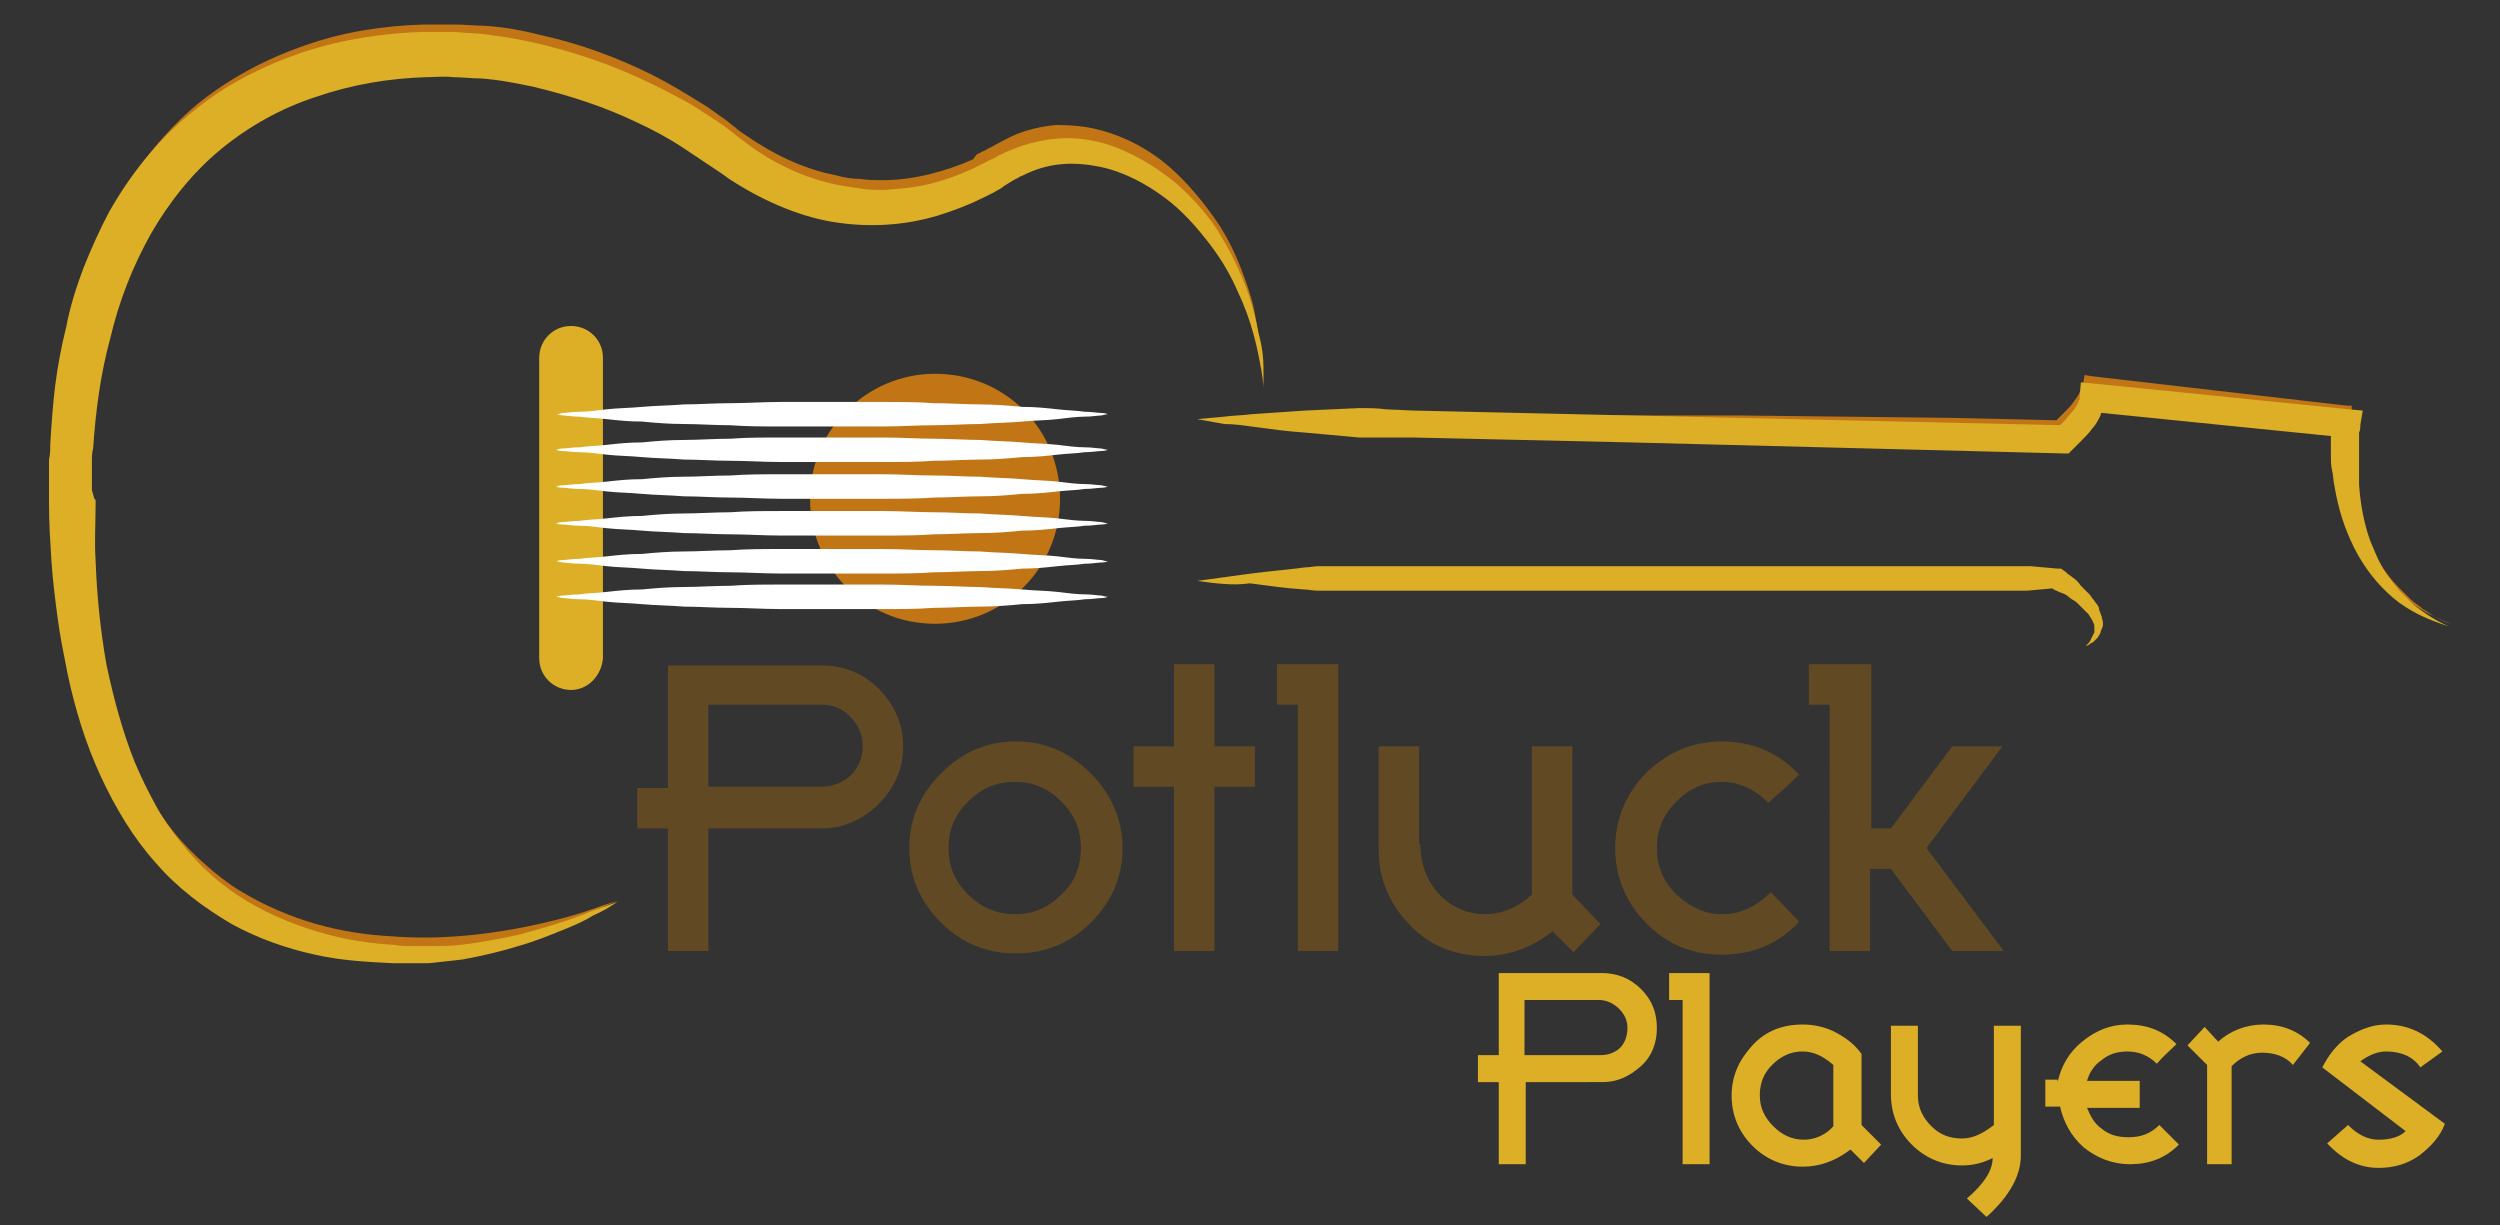 <?xml version="1.0" encoding="utf-8"?>
<!-- Generator: Adobe Illustrator 28.3.0, SVG Export Plug-In . SVG Version: 6.00 Build 0)  -->
<svg version="1.1" id="Layer_1" xmlns="http://www.w3.org/2000/svg" xmlns:xlink="http://www.w3.org/1999/xlink" x="0px" y="0px"
	 viewBox="0 0 204 100" style="enable-background:new 0 0 204 100;" xml:space="preserve">
<rect x="0" y="0" width="204" height="100" fill="#333333" stroke="none"/>
<style type="text/css">
	.st0{fill:#614A23;}
	.st1{fill:#DCAF27;}
	.st2{fill:#C27514;}
	.st3{fill:#FFFFFF;}
</style>
<path class="st0" d="M57.8,67.6v10h-3.3v-10H52v-3.3h2.5v-10H67c1.8,0,3.4,0.6,4.7,1.9s2,2.9,2,4.7c0,1.8-0.7,3.4-2,4.7
	c-1.3,1.3-2.9,2-4.7,2H57.8z M57.8,64.2H67c0.9,0,1.7-0.3,2.4-0.9c0.6-0.6,1-1.4,1-2.4c0-0.9-0.3-1.7-1-2.4c-0.7-0.7-1.4-1-2.4-1
	h-9.2V64.2z M82.9,60.5c2.4,0,4.4,0.9,6.1,2.6c1.7,1.7,2.6,3.8,2.6,6.1c0,2.4-0.9,4.4-2.6,6.1c-1.7,1.7-3.8,2.5-6.1,2.5
	s-4.4-0.8-6.1-2.5c-1.7-1.7-2.6-3.7-2.6-6.1c0-2.4,0.9-4.4,2.6-6.1C78.5,61.4,80.5,60.5,82.9,60.5z M88.2,69.2
	c0-1.5-0.5-2.7-1.6-3.8s-2.3-1.6-3.8-1.6c-1.5,0-2.7,0.5-3.8,1.6s-1.6,2.3-1.6,3.8c0,1.5,0.5,2.7,1.6,3.8c1,1,2.3,1.6,3.8,1.6
	c1.5,0,2.7-0.5,3.8-1.6C87.7,72,88.2,70.7,88.2,69.2z M99.1,60.9h3.3v3.3h-3.3v13.4h-3.3V64.2h-3.3v-3.3h3.3v-6.7h3.3V60.9z
	 M104.2,54.2h5v23.4h-3.3V57.5h-1.7V54.2z M115.9,68.9c0,1.4,0.4,2.7,1.3,3.8c1,1.2,2.4,1.9,4,1.9c1.3,0,2.6-0.5,3.8-1.6V60.9h3.3
	v12.1l2.3,2.4l-2.2,2.3l-1.7-1.7c-1.7,1.3-3.5,2-5.6,2c-2.6,0-4.8-1-6.4-2.9c-1.5-1.7-2.2-3.6-2.2-5.8v-8.4h3.3V68.9z M146.8,75.2
	c-1.6,1.8-3.8,2.7-6.3,2.7c-2.4,0-4.4-0.8-6.1-2.5c-1.7-1.7-2.6-3.8-2.6-6.2s0.9-4.5,2.6-6.2c1.7-1.6,3.7-2.5,6.1-2.5
	c2.5,0,4.6,0.9,6.3,2.7c-0.8,0.8-1.7,1.6-2.5,2.3c-1.1-1.1-2.4-1.7-3.8-1.7c-1.4,0-2.6,0.5-3.7,1.6c-1.1,1.1-1.6,2.3-1.6,3.8
	s0.5,2.7,1.6,3.8c1.1,1,2.3,1.6,3.7,1.6c1.5,0,2.8-0.6,4-1.8L146.8,75.2z M152.7,54.2v13.4h1.6l5-6.7h4.1l-6.2,8.3l6.3,8.4h-4.2
	l-5-6.7h-1.7v6.7h-3.3V57.5h-1.7v-3.3H152.7z"/>
<path class="st1" d="M124.5,88.3V95h-2.2v-6.7h-1.7v-2.2h1.7v-6.7h8.4c1.2,0,2.3,0.4,3.2,1.3c0.9,0.9,1.3,1.9,1.3,3.2
	c0,1.2-0.4,2.3-1.3,3.1s-1.9,1.3-3.1,1.3H124.5z M124.5,86.1h6.1c0.6,0,1.2-0.2,1.6-0.6c0.4-0.4,0.6-1,0.6-1.6
	c0-0.6-0.2-1.1-0.7-1.6c-0.4-0.4-1-0.7-1.6-0.7h-6.1V86.1z M136.2,79.4h3.3V95h-2.2V81.6h-1.1V79.4z M147.1,95.2
	c-1.6,0-3-0.6-4.1-1.7s-1.7-2.5-1.7-4.1c0-1.6,0.6-2.9,1.7-4.1c1.1-1.2,2.5-1.7,4.1-1.7c0.9,0,1.9,0.2,2.8,0.7c0.9,0.5,1.5,1,2,1.7
	v5.8l1.6,1.6l-1.4,1.5l-1.1-1.1C149.7,94.8,148.4,95.2,147.1,95.2z M149.6,91.9v-5c-0.8-0.7-1.6-1.1-2.5-1.1c-1,0-1.8,0.4-2.5,1.1
	c-0.7,0.7-1,1.5-1,2.5c0,1,0.4,1.8,1.1,2.5s1.5,1.1,2.5,1.1C148.1,93,149,92.6,149.6,91.9z M156.5,89.4c0,1,0.4,1.8,1.1,2.5
	c0.7,0.7,1.5,1,2.5,1c0.9,0,1.7-0.4,2.6-1.1v-8.1h2.2v10.6c0,1.6-0.9,3.3-2.8,5l-1.6-1.5c1.4-1.2,2.1-2.3,2.1-3.3
	c-0.8,0.4-1.6,0.6-2.5,0.6c-1.6,0-3-0.6-4.1-1.7c-1.1-1.1-1.7-2.5-1.7-4.1v-5.6h2.2V89.4z M167.9,88.3c0.3-1.3,0.9-2.4,2-3.3
	c1.1-0.9,2.3-1.4,3.7-1.4c1.6,0,2.9,0.5,4,1.6c-0.5,0.5-1.1,1-1.6,1.6c-0.6-0.6-1.4-1-2.4-1c-0.8,0-1.5,0.2-2.1,0.7
	c-0.6,0.4-1,1-1.2,1.7h4.3v2.2h-4.3c0.3,0.7,0.6,1.3,1.2,1.7c0.6,0.5,1.3,0.7,2.2,0.7c1,0,1.8-0.3,2.5-1l1.6,1.6
	c-1.1,1.1-2.4,1.6-4,1.6c-1.4,0-2.7-0.5-3.8-1.4c-1-0.9-1.6-2-1.9-3.3h-1.2v-2.2H167.9z M180.1,95v-8.1l-1.6-1.6l1.4-1.5l1.1,1.2
	c1-0.9,2.3-1.4,3.7-1.4c1.5,0,2.8,0.5,3.8,1.5l-1.4,1.8c-0.6-0.7-1.5-1-2.5-1c-1,0-1.8,0.4-2.5,1.1V95H180.1z M189.5,87.1
	c0.5-1,1.2-1.9,2.1-2.5c1-0.6,2-1,3.1-1c1.9,0,3.4,0.8,4.6,2.2l-1.8,1.3c-0.6-0.9-1.6-1.3-2.8-1.3c-0.7,0-1.4,0.3-2.1,0.8l6.9,5.1
	c-0.4,1.1-1.2,1.9-2.1,2.6c-1,0.7-2.1,1-3.3,1c-1.6,0-3-0.7-4.2-2l1.7-1.5c0.8,0.8,1.6,1.2,2.5,1.2s1.7-0.2,2.2-0.7L189.5,87.1z"/>
<path class="st2" d="M86.5,40.7c0,5.7-4.6,10.2-10.2,10.2c-5.7,0-10.2-4.6-10.2-10.2s4.6-10.2,10.2-10.2C82,30.5,86.5,35,86.5,40.7z
	 M48.3,74.2c-1.4,0.5-3.6,1.1-6.3,1.6c-2.8,0.5-6.2,0.9-10.1,0.6c-1.9-0.1-4-0.4-6.1-1c-2.1-0.6-4.2-1.5-6.2-2.7
	c-1-0.6-2-1.4-2.9-2.2c-0.9-0.8-1.8-1.7-2.6-2.7c-1.6-2-2.9-4.3-4-6.8c-1-2.5-1.8-5.2-2.3-8c-0.5-2.8-0.9-5.7-1-8.7
	c-0.1-1.5-0.1-3-0.1-4.5c0-0.2,0-0.4,0-0.6l0-0.6c0-0.4,0-0.8,0-1.2c0-0.4,0-0.8,0-1.1c0-0.4,0-0.8,0.1-1.1c0.2-3.1,0.6-6.1,1.4-9.2
	c0.7-3,1.8-6,3.3-8.7c1.5-2.7,3.5-5.1,5.9-7.1c2.4-2,5.1-3.5,8.1-4.5c2.9-1,6-1.5,9.1-1.6c0.8,0,1.6,0,2.3,0c0.7,0,1.5,0.1,2.3,0.1
	c1.5,0.1,3,0.4,4.5,0.7c3,0.7,5.8,1.7,8.5,3c1.3,0.6,2.6,1.3,3.8,2.1c0.6,0.4,1.2,0.8,1.8,1.2c0.3,0.2,0.6,0.4,0.9,0.6
	c0.3,0.2,0.6,0.4,0.9,0.7c2.5,1.7,5.3,2.9,8.2,3.4c2.9,0.5,5.8,0.3,8.4-0.4c1.3-0.4,2.5-0.8,3.7-1.4l0.4-0.2l0.4-0.2
	c0.3-0.2,0.6-0.3,0.8-0.5c0.6-0.3,1-0.6,1.6-0.9c1-0.5,2.1-0.8,3.2-0.9c1.1-0.1,2.2,0,3.2,0.2c2.1,0.5,3.9,1.5,5.4,2.6
	c1.5,1.2,2.7,2.5,3.7,3.9c1,1.4,1.7,2.7,2.3,4c1.1,2.6,1.6,4.8,1.8,6.3c0.1,0.7,0.1,1.3,0.2,1.7c0,0.4,0,0.6,0,0.6s0-0.2,0-0.6
	c0-0.4,0-1-0.1-1.7c-0.1-0.8-0.2-1.7-0.4-2.8c-0.2-1.1-0.6-2.3-1.1-3.6c-0.5-1.3-1.2-2.8-2.2-4.2c-1-1.4-2.2-2.9-3.7-4.2
	c-1.5-1.3-3.4-2.4-5.7-3c-1.1-0.3-2.3-0.4-3.5-0.4c-1.2,0.1-2.5,0.4-3.6,0.9c-0.6,0.3-1.2,0.6-1.7,0.9c-0.3,0.1-0.5,0.3-0.8,0.4
	l-0.4,0.2L79.4,13c-1.1,0.5-2.3,0.9-3.5,1.2c-1.2,0.3-2.5,0.5-3.8,0.5c-0.6,0-1.3,0-1.9-0.1c-0.7,0-1.3-0.1-2-0.3
	c-2.6-0.5-5.1-1.7-7.4-3.3c-0.3-0.2-0.6-0.4-0.8-0.6c-0.3-0.2-0.6-0.5-0.9-0.7c-0.6-0.4-1.2-0.9-1.9-1.3c-1.3-0.8-2.6-1.6-4-2.3
	c-2.8-1.4-5.8-2.5-8.9-3.2c-1.6-0.4-3.1-0.7-4.8-0.8C38.7,2.1,37.9,2,37,2c-0.8,0-1.6,0-2.4,0c-3.3,0.1-6.6,0.6-9.7,1.7
	c-3.2,1.1-6.2,2.7-8.8,4.8c-2.6,2.2-4.7,4.8-6.4,7.8c-1.6,2.9-2.7,6.1-3.5,9.2c-0.4,1.6-0.7,3.2-0.9,4.8c-0.2,1.6-0.3,3.2-0.4,4.8
	c0,0.4,0,0.8-0.1,1.2c0,0.4,0,0.8,0,1.2c0,0.4,0,0.8,0,1.2l0,0.6c0,0.2,0,0.4,0,0.6c0,1.6,0.1,3.1,0.2,4.6C5,46,5.2,47.5,5.3,49
	c0.2,1.5,0.4,3,0.8,4.4c0.6,2.9,1.5,5.7,2.6,8.3c1.1,2.6,2.6,5,4.3,7.1c1.7,2.1,3.8,3.8,5.9,5c2.1,1.3,4.4,2.1,6.6,2.7
	c2.2,0.5,4.3,0.8,6.3,0.9c2,0.1,3.9,0,5.6-0.2c1.7-0.2,3.3-0.5,4.6-0.8c2.8-0.7,4.9-1.4,6.3-2c1.4-0.6,2.1-0.9,2.1-0.9
	S49.7,73.7,48.3,74.2z M97.7,34.2l4.4-0.1l4.4-0.1c2.9,0,5.9-0.1,8.8-0.1l4.4,0l4.4,0l4.4,0l4.4,0c2.9,0,5.9,0,8.8,0l8.8,0.1
	l8.8,0.1l4.4,0.1l4.4,0.1l-0.4,0.1l0.2-0.2l0.2-0.2c0.1-0.1,0.2-0.2,0.4-0.4c0.2-0.2,0.5-0.5,0.7-0.8c0.2-0.3,0.4-0.5,0.5-0.8
	c0-0.1,0.1-0.1,0.1-0.2c0-0.1,0.1-0.1,0.1-0.2c0-0.1,0-0.1,0.1-0.2c0-0.1,0-0.1,0-0.2l0.1-0.6l0.6,0.1l5.2,0.6l5.2,0.6l5.2,0.6
	l5.2,0.6l0.4,0l0,0.4c0,0.4-0.1,0.8-0.1,1.3c0,0.4,0,0.9,0,1.3c0,0.9,0.1,1.7,0.1,2.6c0.2,1.7,0.6,3.4,1.2,5
	c0.6,1.6,1.5,3.1,2.7,4.3c0.3,0.3,0.6,0.6,0.9,0.9c0.3,0.3,0.7,0.5,1,0.8c0.4,0.2,0.7,0.5,1.1,0.7c0.4,0.2,0.8,0.4,1.2,0.5
	c-1.6-0.6-3.2-1.5-4.4-2.7c-1.3-1.2-2.2-2.7-2.9-4.3c-0.7-1.6-1.1-3.3-1.4-5.1c-0.1-0.9-0.2-1.7-0.2-2.6c0-0.4,0-0.9,0-1.3
	c0-0.4,0-0.9,0.1-1.3l0.3,0.4l-5.2-0.5l-5.2-0.5l-5.2-0.5l-5.2-0.5l0.6-0.6c0,0.5-0.2,0.9-0.4,1.3c-0.2,0.4-0.4,0.7-0.6,1
	c-0.2,0.3-0.5,0.6-0.7,0.9c-0.1,0.1-0.3,0.3-0.4,0.4l-0.2,0.2c-0.1,0.1-0.1,0.1-0.2,0.2l-0.2,0.1l-0.2,0l-4.4,0l-4.4,0l-8.8-0.1
	l-8.8-0.1c-2.9,0-5.9-0.1-8.8-0.1l-4.4-0.1l-4.4-0.1l-4.4-0.1l-4.4-0.1c-2.9-0.1-5.9-0.2-8.8-0.2l-4.4-0.1L97.7,34.2z"/>
<path class="st1" d="M46.6,56.3L46.6,56.3c-1.4,0-2.6-1.1-2.6-2.6V29.2c0-1.4,1.1-2.6,2.6-2.6h0c1.4,0,2.6,1.1,2.6,2.6v24.5
	C49.1,55.1,48,56.3,46.6,56.3z M48.4,74.3c-1.4,0.6-3.5,1.3-6.2,2c-1.4,0.3-2.9,0.6-4.6,0.8c-0.8,0.1-1.7,0.1-2.6,0.1
	c-0.2,0-0.5,0-0.7,0c-0.2,0-0.5,0-0.7,0c-0.5,0-0.9,0-1.4-0.1c-1.9-0.1-4-0.4-6-1c-2.1-0.6-4.1-1.4-6.1-2.6c-2-1.2-3.8-2.8-5.3-4.7
	c-0.8-1-1.5-2-2.1-3.1c-0.6-1.1-1.2-2.3-1.7-3.5c-1-2.5-1.7-5.1-2.3-7.9c-0.5-2.8-0.8-5.7-0.9-8.6c-0.1-1.5,0-3,0-4.5v-0.3v-0.1
	l-0.1-0.1L7.5,40c0-0.4,0-0.8,0-1.2c0-0.4,0-0.7,0-1.1c0-0.4,0-0.8,0.1-1.1c0.2-3,0.6-6.1,1.4-9c0.7-3,1.8-5.8,3.3-8.5
	c1.5-2.6,3.4-5,5.7-6.9c2.3-1.9,5-3.4,7.8-4.3c2.9-1,5.9-1.5,8.9-1.6c0.8,0,1.5-0.1,2.3,0c0.7,0,1.5,0.1,2.2,0.1
	c1.5,0.1,3,0.4,4.4,0.7c2.9,0.7,5.7,1.6,8.4,2.9c1.3,0.6,2.6,1.3,3.8,2.1c0.6,0.4,1.2,0.8,1.8,1.2c0.3,0.2,0.6,0.4,0.9,0.6
	c0.3,0.2,0.6,0.4,1,0.7c2.6,1.7,5.5,3,8.4,3.5c3,0.5,5.9,0.3,8.6-0.5c1.3-0.4,2.6-0.9,3.8-1.5l0.4-0.2l0.4-0.2
	c0.3-0.2,0.6-0.3,0.8-0.5c0.3-0.2,0.5-0.3,0.8-0.5l0.2-0.1l0.2-0.1c0.1-0.1,0.2-0.1,0.4-0.2c1-0.5,2-0.8,3.1-0.9
	c1-0.1,2.1,0,3.1,0.2c2,0.4,3.8,1.4,5.3,2.5c1.5,1.1,2.7,2.5,3.7,3.8c1,1.3,1.8,2.7,2.3,3.9c1.2,2.5,1.6,4.7,1.9,6.2
	c0.1,0.7,0.2,1.3,0.2,1.7c0,0.4,0,0.6,0,0.6s0-0.2,0-0.6c0-0.4,0-1,0-1.7c0-0.8-0.1-1.7-0.4-2.8c-0.2-1.1-0.5-2.3-1-3.7
	c-0.5-1.3-1.2-2.8-2.1-4.3c-0.9-1.5-2.2-3-3.7-4.3c-1.6-1.3-3.5-2.5-5.8-3.2c-1.1-0.3-2.4-0.5-3.7-0.4c-1.3,0.1-2.6,0.4-3.8,0.9
	c-0.2,0.1-0.3,0.1-0.5,0.2l-0.2,0.1l-0.2,0.1c-0.3,0.1-0.5,0.3-0.8,0.4c-0.3,0.1-0.5,0.3-0.8,0.4l-0.4,0.2l-0.4,0.2
	c-1.1,0.5-2.2,0.9-3.4,1.2c-1.2,0.3-2.4,0.4-3.7,0.5c-0.6,0-1.3,0-1.9-0.1c-0.6-0.1-1.3-0.2-1.9-0.3c-2.5-0.5-5-1.6-7.2-3.2
	c-0.3-0.2-0.5-0.4-0.8-0.6c-0.3-0.2-0.6-0.5-0.9-0.7c-0.6-0.5-1.3-0.9-1.9-1.3c-1.3-0.9-2.7-1.6-4.1-2.3c-2.8-1.4-5.8-2.5-9-3.3
	c-1.6-0.4-3.2-0.7-4.9-0.9c-0.8-0.1-1.7-0.1-2.5-0.2c-0.8,0-1.6,0-2.5,0c-3.3,0.1-6.7,0.6-10,1.7c-3.2,1.1-6.4,2.7-9.1,5
	c-2.7,2.2-4.9,5-6.6,8c-0.8,1.5-1.5,3.1-2.1,4.6c-0.6,1.6-1.1,3.2-1.4,4.8c-0.4,1.6-0.7,3.2-0.9,4.8c-0.2,1.6-0.3,3.2-0.4,4.8
	c0,0.4,0,0.8-0.1,1.2c0,0.4,0,0.8,0,1.2c0,0.4,0,0.8,0,1.2l0,0.6l0,0.2l0,0.1l0,0.3c0,1.6,0.1,3.1,0.2,4.7c0.1,1.5,0.3,3.1,0.5,4.6
	c0.2,1.5,0.5,3,0.8,4.5c0.6,2.9,1.5,5.8,2.7,8.4c1.2,2.6,2.7,5.1,4.5,7.1c1.8,2.1,4,3.7,6.2,5c2.2,1.2,4.5,2,6.8,2.5
	c2.2,0.5,4.4,0.6,6.4,0.7c0.5,0,1,0,1.5,0c0.2,0,0.5,0,0.7,0c0.2,0,0.5,0,0.7,0c0.9-0.1,1.8-0.2,2.7-0.3c1.7-0.3,3.3-0.7,4.6-1.1
	c1.4-0.4,2.6-0.9,3.6-1.3c1-0.4,1.9-0.8,2.5-1.2c0.7-0.3,1.2-0.6,1.5-0.8c0.3-0.2,0.5-0.3,0.5-0.3S49.8,73.8,48.4,74.3z M97.7,34.2
	l2.2-0.2c0.7-0.1,1.5-0.1,2.2-0.2c1.5-0.1,3-0.2,4.4-0.3l4.4-0.2c0.7,0,1.5,0,2.2,0.1l2.2,0.1l17.7,0.4l35.4,0.8l-0.7,0.3l0.2-0.1
	l0.2-0.2c0.1-0.1,0.2-0.2,0.3-0.3c0.2-0.2,0.4-0.5,0.6-0.7c0.2-0.2,0.4-0.5,0.5-0.7c0-0.1,0.1-0.1,0.1-0.2c0-0.1,0-0.1,0.1-0.2
	c0-0.1,0-0.1,0-0.1c0,0,0-0.1,0-0.1l0.1-1.2l1.1,0.1l20.8,2.1l1.1,0.1l-0.2,1.2c0,0.2,0,0.4-0.1,0.6c0,0.2,0,0.4,0,0.6
	c0,0.4,0,0.8,0,1.2l0,1.2c0,0.4,0,0.8,0,1.2c0.1,1.6,0.4,3.2,0.9,4.6c0.3,0.7,0.6,1.5,1,2.2c0.4,0.7,0.9,1.3,1.4,1.9
	c0.3,0.3,0.6,0.6,0.9,0.9c0.3,0.3,0.6,0.5,1,0.8c0.7,0.5,1.4,0.9,2.1,1.2c-1.6-0.5-3.2-1.2-4.5-2.3c-1.3-1.1-2.4-2.5-3.2-4.1
	c-0.8-1.6-1.3-3.2-1.6-5c-0.1-0.4-0.1-0.9-0.2-1.3c-0.1-0.4-0.1-0.9-0.1-1.3c0-0.4,0-0.9,0-1.3c0-0.2,0-0.4,0.1-0.7
	c0-0.2,0-0.4,0.1-0.7l1,1.3l-20.8-2.1l1.2-1.1c0,0.1,0,0.3-0.1,0.4c0,0.1-0.1,0.3-0.1,0.4c0,0.1-0.1,0.2-0.1,0.3
	c0,0.1-0.1,0.2-0.1,0.3c-0.2,0.4-0.4,0.8-0.7,1.1c-0.2,0.3-0.5,0.6-0.8,0.9c-0.1,0.1-0.3,0.3-0.4,0.4l-0.2,0.2
	c-0.1,0.1-0.1,0.1-0.2,0.2l-0.3,0.3l-0.4,0L133,36.1l-17.7-0.4l-2.2,0c-0.7,0-1.5,0-2.2,0l-4.4-0.4c-1.5-0.1-2.9-0.3-4.4-0.5
	c-0.7-0.1-1.5-0.2-2.2-0.2L97.7,34.2z M97.7,47.4c1.5-0.2,2.9-0.4,4.4-0.6c1.5-0.2,2.9-0.3,4.4-0.5c0.4,0,0.7-0.1,1.1-0.1
	c0.4,0,0.7,0,1.1,0c0.7,0,1.5,0,2.2,0h4.4h17.5h17.5h8.8h4.4c0.4,0,0.7,0,1.1,0c0.4,0,0.7,0,1.1,0l2.2,0.2l0.3,0l0.1,0.1
	c0.2,0.1,0.3,0.2,0.4,0.3c0.1,0.1,0.3,0.2,0.4,0.3c0.3,0.2,0.5,0.4,0.7,0.7c0.2,0.2,0.5,0.5,0.7,0.7c0.1,0.1,0.2,0.3,0.3,0.4
	c0.1,0.1,0.2,0.3,0.3,0.4c0.1,0.1,0.2,0.3,0.2,0.5c0.1,0.2,0.1,0.3,0.2,0.5c0,0.2,0.1,0.3,0.1,0.5c0,0.2,0,0.4-0.1,0.5
	c0,0.1-0.1,0.2-0.1,0.3c0,0.1-0.1,0.2-0.1,0.2c0,0.1-0.1,0.1-0.1,0.2c-0.1,0.1-0.1,0.1-0.2,0.2l-0.2,0.2l-0.2,0.1
	c-0.1,0.1-0.3,0.2-0.4,0.2c0.1-0.1,0.2-0.2,0.3-0.3l0.1-0.2l0.1-0.2c0-0.1,0.1-0.1,0.1-0.2c0-0.1,0.1-0.1,0.1-0.2c0-0.1,0-0.1,0-0.2
	c0-0.1,0-0.1,0-0.2c0-0.1,0-0.3-0.1-0.4c0-0.1-0.1-0.2-0.2-0.4c-0.1-0.1-0.1-0.2-0.2-0.3c-0.1-0.1-0.2-0.2-0.3-0.3
	c-0.1-0.1-0.2-0.2-0.3-0.3c-0.1-0.1-0.2-0.2-0.3-0.3c-0.2-0.2-0.5-0.3-0.7-0.5c-0.2-0.2-0.5-0.3-0.8-0.4c-0.1-0.1-0.3-0.1-0.4-0.2
	c-0.1-0.1-0.3-0.1-0.4-0.2l0.4,0.1l-2.2,0.2c-0.4,0-0.7,0-1.1,0c-0.4,0-0.7,0-1.1,0H159h-8.8h-17.5h-17.5h-4.4c-0.7,0-1.5,0-2.2,0
	c-0.4,0-0.7,0-1.1,0c-0.4,0-0.7-0.1-1.1-0.1c-1.5-0.1-2.9-0.3-4.4-0.5C100.6,47.8,99.1,47.6,97.7,47.4z"/>
<path class="st3" d="M45.4,33.8c0,0,0.2,0,0.5-0.1c0.3,0,0.8-0.1,1.4-0.1c0.6,0,1.4-0.1,2.2-0.2c0.9-0.1,1.8-0.1,2.9-0.2
	c1.1-0.1,2.2-0.1,3.4-0.2c1.2,0,2.5-0.1,3.8-0.1c1.3,0,2.7-0.1,4.1-0.1c1.4,0,2.8,0,4.2,0c1.4,0,2.8,0,4.2,0c1.4,0,2.8,0,4.1,0.1
	c1.3,0,2.6,0.1,3.8,0.1c1.2,0,2.4,0.1,3.4,0.2c1.1,0,2,0.1,2.9,0.2c0.9,0.1,1.6,0.1,2.2,0.2c0.6,0,1.1,0.1,1.4,0.1
	c0.3,0,0.5,0.1,0.5,0.1s-0.2,0-0.5,0.1c-0.3,0-0.8,0.1-1.4,0.1c-0.6,0-1.4,0.1-2.2,0.2c-0.9,0.1-1.8,0.1-2.9,0.2
	c-1.1,0.1-2.2,0.1-3.4,0.2c-1.2,0-2.5,0.1-3.8,0.1c-1.3,0-2.7,0.1-4.1,0.1c-1.4,0-2.8,0-4.2,0c-1.4,0-2.8,0-4.2,0
	c-1.4,0-2.8,0-4.1-0.1c-1.3,0-2.6-0.1-3.8-0.1c-1.2,0-2.4-0.1-3.4-0.2c-1.1,0-2-0.1-2.9-0.2c-0.9-0.1-1.6-0.1-2.2-0.2
	c-0.6,0-1.1-0.1-1.4-0.1C45.5,33.8,45.4,33.8,45.4,33.8z M45.9,36.8c0.3,0,0.8,0.1,1.4,0.1c0.6,0,1.4,0.1,2.2,0.2
	c0.9,0.1,1.8,0.1,2.9,0.2c1.1,0.1,2.2,0.1,3.4,0.2c1.2,0,2.5,0.1,3.8,0.1c1.3,0,2.7,0.1,4.1,0.1c1.4,0,2.8,0,4.2,0
	c1.4,0,2.8,0,4.2,0c1.4,0,2.8,0,4.1-0.1c1.3,0,2.6-0.1,3.8-0.1c1.2,0,2.4-0.1,3.4-0.2c1.1,0,2-0.1,2.9-0.2c0.9-0.1,1.6-0.1,2.2-0.2
	c0.6,0,1.1-0.1,1.4-0.1c0.3,0,0.5-0.1,0.5-0.1s-0.2,0-0.5-0.1c-0.3,0-0.8-0.1-1.4-0.1c-0.6,0-1.4-0.1-2.2-0.2
	c-0.9-0.1-1.8-0.1-2.9-0.2c-1.1-0.1-2.2-0.1-3.4-0.2c-1.2,0-2.5-0.1-3.8-0.1c-1.3,0-2.7-0.1-4.1-0.1c-1.4,0-2.8,0-4.2,0
	c-1.4,0-2.8,0-4.2,0c-1.4,0-2.8,0-4.1,0.1c-1.3,0-2.6,0.1-3.8,0.1c-1.2,0-2.4,0.1-3.4,0.2c-1.1,0-2,0.1-2.9,0.2
	c-0.9,0.1-1.6,0.1-2.2,0.2c-0.6,0-1.1,0.1-1.4,0.1c-0.3,0-0.5,0.1-0.5,0.1S45.5,36.8,45.9,36.8z M45.9,39.8c0.3,0,0.8,0.1,1.4,0.1
	c0.6,0,1.4,0.1,2.2,0.2c0.9,0.1,1.8,0.1,2.9,0.2c1.1,0.1,2.2,0.1,3.4,0.2c1.2,0,2.5,0.1,3.8,0.1c1.3,0,2.7,0.1,4.1,0.1
	c1.4,0,2.8,0,4.2,0c1.4,0,2.8,0,4.2,0c1.4,0,2.8,0,4.1-0.1c1.3,0,2.6-0.1,3.8-0.1c1.2,0,2.4-0.1,3.4-0.2c1.1,0,2-0.1,2.9-0.2
	c0.9-0.1,1.6-0.1,2.2-0.2c0.6,0,1.1-0.1,1.4-0.1c0.3,0,0.5-0.1,0.5-0.1s-0.2,0-0.5-0.1c-0.3,0-0.8-0.1-1.4-0.1
	c-0.6,0-1.4-0.1-2.2-0.2c-0.9-0.1-1.8-0.1-2.9-0.2c-1.1-0.1-2.2-0.1-3.4-0.2c-1.2,0-2.5-0.1-3.8-0.1c-1.3,0-2.7-0.1-4.1-0.1
	c-1.4,0-2.8,0-4.2,0c-1.4,0-2.8,0-4.2,0c-1.4,0-2.8,0-4.1,0.1c-1.3,0-2.6,0.1-3.8,0.1c-1.2,0-2.4,0.1-3.4,0.2c-1.1,0-2,0.1-2.9,0.2
	c-0.9,0.1-1.6,0.1-2.2,0.2c-0.6,0-1.1,0.1-1.4,0.1c-0.3,0-0.5,0.1-0.5,0.1S45.5,39.8,45.9,39.8z M45.9,42.8c0.3,0,0.8,0.1,1.4,0.1
	c0.6,0,1.4,0.1,2.2,0.2c0.9,0.1,1.8,0.1,2.9,0.2c1.1,0.1,2.2,0.1,3.4,0.2c1.2,0,2.5,0.1,3.8,0.1c1.3,0,2.7,0.1,4.1,0.1
	c1.4,0,2.8,0,4.2,0c1.4,0,2.8,0,4.2,0c1.4,0,2.8,0,4.1-0.1c1.3,0,2.6-0.1,3.8-0.1c1.2,0,2.4-0.1,3.4-0.2c1.1,0,2-0.1,2.9-0.2
	c0.9-0.1,1.6-0.1,2.2-0.2c0.6,0,1.1-0.1,1.4-0.1c0.3,0,0.5-0.1,0.5-0.1s-0.2,0-0.5-0.1c-0.3,0-0.8-0.1-1.4-0.1
	c-0.6,0-1.4-0.1-2.2-0.2c-0.9-0.1-1.8-0.1-2.9-0.2c-1.1-0.1-2.2-0.1-3.4-0.2c-1.2,0-2.5-0.1-3.8-0.1c-1.3,0-2.7-0.1-4.1-0.1
	c-1.4,0-2.8,0-4.2,0c-1.4,0-2.8,0-4.2,0c-1.4,0-2.8,0-4.1,0.1c-1.3,0-2.6,0.1-3.8,0.1c-1.2,0-2.4,0.1-3.4,0.2c-1.1,0-2,0.1-2.9,0.2
	c-0.9,0.1-1.6,0.1-2.2,0.2c-0.6,0-1.1,0.1-1.4,0.1c-0.3,0-0.5,0.1-0.5,0.1S45.5,42.8,45.9,42.8z M45.9,45.9c0.3,0,0.8,0.1,1.4,0.1
	c0.6,0,1.4,0.1,2.2,0.2c0.9,0.1,1.8,0.1,2.9,0.2c1.1,0.1,2.2,0.1,3.4,0.2c1.2,0,2.5,0.1,3.8,0.1c1.3,0,2.7,0.1,4.1,0.1
	c1.4,0,2.8,0,4.2,0c1.4,0,2.8,0,4.2,0c1.4,0,2.8,0,4.1-0.1c1.3,0,2.6-0.1,3.8-0.1c1.2,0,2.4-0.1,3.4-0.2c1.1,0,2-0.1,2.9-0.2
	c0.9-0.1,1.6-0.1,2.2-0.2c0.6,0,1.1-0.1,1.4-0.1c0.3,0,0.5-0.1,0.5-0.1s-0.2,0-0.5-0.1c-0.3,0-0.8-0.1-1.4-0.1
	c-0.6,0-1.4-0.1-2.2-0.2c-0.9-0.1-1.8-0.1-2.9-0.2c-1.1-0.1-2.2-0.1-3.4-0.2c-1.2,0-2.5-0.1-3.8-0.1c-1.3,0-2.7-0.1-4.1-0.1
	c-1.4,0-2.8,0-4.2,0c-1.4,0-2.8,0-4.2,0c-1.4,0-2.8,0-4.1,0.1c-1.3,0-2.6,0.1-3.8,0.1c-1.2,0-2.4,0.1-3.4,0.2c-1.1,0-2,0.1-2.9,0.2
	c-0.9,0.1-1.6,0.1-2.2,0.2c-0.6,0-1.1,0.1-1.4,0.1c-0.3,0-0.5,0.1-0.5,0.1S45.5,45.8,45.9,45.9z M45.9,48.8c0.3,0,0.8,0.1,1.4,0.1
	c0.6,0,1.4,0.1,2.2,0.2c0.9,0.1,1.8,0.1,2.9,0.2c1.1,0.1,2.2,0.1,3.4,0.2c1.2,0,2.5,0.1,3.8,0.1c1.3,0,2.7,0.1,4.1,0.1
	c1.4,0,2.8,0,4.2,0c1.4,0,2.8,0,4.2,0c1.4,0,2.8,0,4.1-0.1c1.3,0,2.6-0.1,3.8-0.1c1.2,0,2.4-0.1,3.4-0.2c1.1,0,2-0.1,2.9-0.2
	c0.9-0.1,1.6-0.1,2.2-0.2c0.6,0,1.1-0.1,1.4-0.1c0.3,0,0.5-0.1,0.5-0.1s-0.2,0-0.5-0.1c-0.3,0-0.8-0.1-1.4-0.1
	c-0.6,0-1.4-0.1-2.2-0.2c-0.9-0.1-1.8-0.1-2.9-0.2c-1.1-0.1-2.2-0.1-3.4-0.2c-1.2,0-2.5-0.1-3.8-0.1c-1.3,0-2.7-0.1-4.1-0.1
	c-1.4,0-2.8,0-4.2,0c-1.4,0-2.8,0-4.2,0c-1.4,0-2.8,0-4.1,0.1c-1.3,0-2.6,0.1-3.8,0.1c-1.2,0-2.4,0.1-3.4,0.2c-1.1,0-2,0.1-2.9,0.2
	c-0.9,0.1-1.6,0.1-2.2,0.2c-0.6,0-1.1,0.1-1.4,0.1c-0.3,0-0.5,0.1-0.5,0.1S45.5,48.7,45.9,48.8z"/>
</svg>
